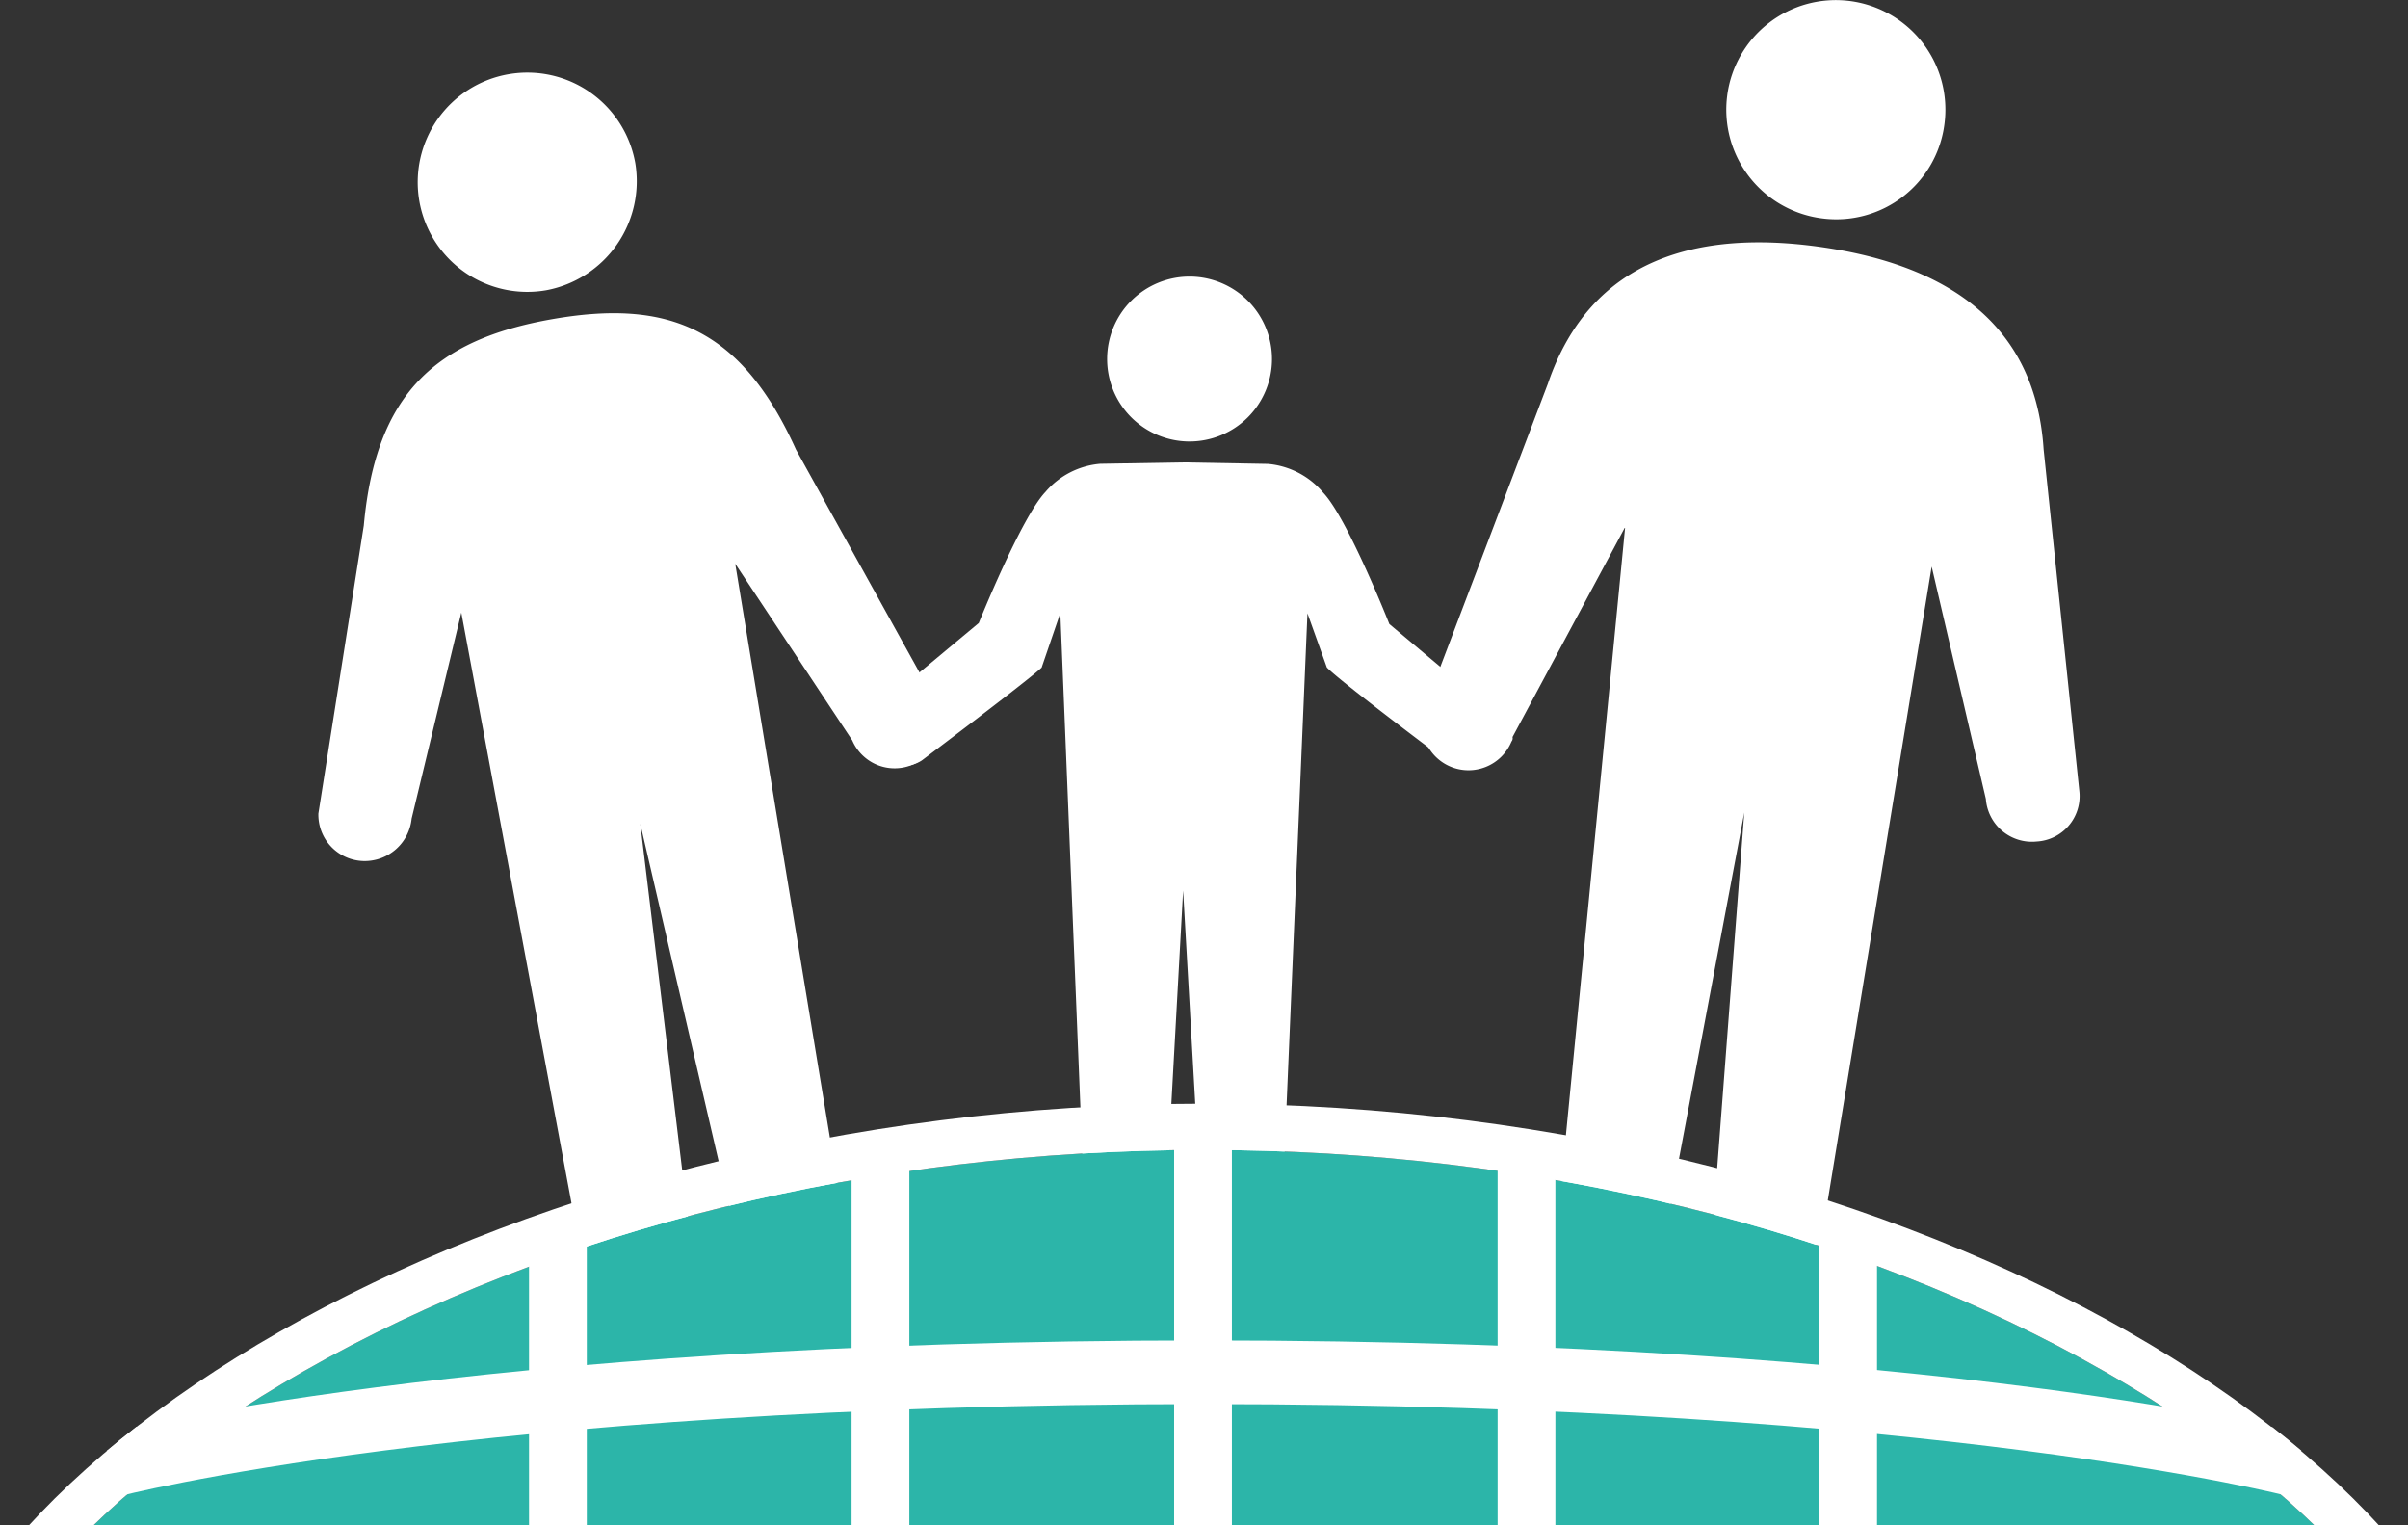 <svg height="131.977" viewBox="0 0 208.43 131.977" width="208.43" xmlns="http://www.w3.org/2000/svg" xmlns:xlink="http://www.w3.org/1999/xlink"><rect x="0" y="0" width="208.43" height="131.977" fill="#333333" stroke="none"/><clipPath id="a"><path d="m0 0h208.43v108.1h-208.43z" transform="translate(738.34 301)"/></clipPath><clipPath id="b"><path d="m729.43 433.84c0 29.12 50.64 52.72 113.12 52.72s113.12-23.6 113.12-52.72-50.64-61.2-113.12-61.2-113.12 32.16-113.12 61.2z"/></clipPath><g transform="translate(-738.34 -277.123)"><g fill="#fff"><path d="m793.33 291.25a9.489 9.489 0 1 0 -7.7 10.99 9.6 9.6 0 0 0 7.7-10.99z"/><path d="m786.1 304.75c-10.04 1.77-15.23 6.43-16.27 17.85l-3.93 24.93a4.01 4.01 0 0 0 3.93 4.11 4.083 4.083 0 0 0 4.14-3.67l4.3-17.83 10.08 54.02a4.674 4.674 0 0 0 5.67 3.71 4.878 4.878 0 0 0 3.86-5.43l-4.12-34.03 7.77 33.46a4.778 4.778 0 0 0 9.4-1.72l-8.95-54.24 10.13 15.29a3.995 3.995 0 0 0 7.38-3.06l-12.25-22.11c-4.77-10.55-11.1-13.05-21.14-11.28"/><path d="m906.65 287.83a9.483 9.483 0 1 0 -10.62 8.19 9.436 9.436 0 0 0 10.62-8.19z"/><path d="m918.33 345.66-3.1-29.66c-.75-11.53-9.31-16.13-19.49-17.53-10.19-1.4-19.67.83-23.42 11.86l-10.56 27.8a4.03 4.03 0 1 0 7.41 3.17.451.451 0 0 0 .09-.39l9.75-18.18-5.57 57.17a4.758 4.758 0 0 0 4.16 5.37 4.7 4.7 0 0 0 5.37-4.16l6.35-33.67-2.61 34.24a4.8 4.8 0 1 0 9.53 1.21l9.3-56.73 4.69 20.1a4 4 0 0 0 4.4 3.69 3.935 3.935 0 0 0 3.7-4.29z"/><path d="m848.44 308.21a7.135 7.135 0 1 0 -7.15 7.12 7.136 7.136 0 0 0 7.15-7.12z"/><path d="m866.71 337.94-8.11-6.81s-3.6-9.11-5.71-11.35a7.048 7.048 0 0 0 -4.8-2.51l-7.27-.13-7.25.12a7.014 7.014 0 0 0 -4.75 2.45c-2.1 2.22-5.76 11.33-5.76 11.33l-8.19 6.83a3.011 3.011 0 0 0 3.25 5.07s9.2-6.92 10.38-8.04l1.62-4.73 1.99 48.99a3.63 3.63 0 0 0 7.26 0l1.38-24.96 1.42 24.97a3.63 3.63 0 0 0 7.26 0l2.08-48.97 1.68 4.69c1.12 1.18 10.25 8.02 10.25 8.02a3.044 3.044 0 0 0 4.09-1.25 2.55 2.55 0 0 0 -.82-3.72z"/></g><g clip-path="url(#a)"><path d="m842.55 376.64c28.64 0 56.32 6.8 78 19.2 19.52 11.12 31.12 25.36 31.12 38.08 0 6.08-2.64 12.08-7.84 17.84-5.36 5.92-13.04 11.2-22.96 15.84-20.88 9.68-48.64 15.04-78.32 15.04s-57.44-5.36-78.32-15.04c-9.92-4.64-17.6-9.92-22.96-15.84-5.2-5.76-7.84-11.76-7.84-17.84 0-12.72 11.6-26.96 31.12-38.08 21.68-12.4 49.44-19.2 78-19.2" fill="#2cb5a9"/><path d="m842.55 376.64c28.64 0 56.32 6.8 78 19.2 19.52 11.12 31.12 25.36 31.12 38.08 0 6.08-2.64 12.08-7.84 17.84-5.36 5.92-13.04 11.2-22.96 15.84-20.88 9.68-48.64 15.04-78.32 15.04s-57.44-5.36-78.32-15.04c-9.92-4.64-17.6-9.92-22.96-15.84-5.2-5.76-7.84-11.76-7.84-17.84 0-12.72 11.6-26.96 31.12-38.08 21.68-12.4 49.44-19.2 78-19.2m0-4c-62.48 0-113.12 32.16-113.12 61.28s50.64 52.72 113.12 52.72 113.12-23.6 113.12-52.72-50.64-61.28-113.12-61.28z" fill="#fff"/><g fill="none" stroke="#fff" stroke-miterlimit="10" stroke-width="5"><path d="m0 0v40.48" transform="translate(842.47 374)"/><path d="m0 0v37.92" transform="translate(814.55 376.56)"/><path d="m0 0v31.04" transform="translate(786.63 383.44)"/><path d="m0 0v37.92" transform="translate(870.47 376.56)"/><path d="m0 0v31.04" transform="translate(898.31 383.44)"/></g><g clip-path="url(#b)"><path d="m747.91 403.96s30.72-8.08 94.64-8.08 94.64 8.08 94.64 8.08" fill="none" stroke="#fff" stroke-miterlimit="10" stroke-width="5.51"/></g></g></g></svg>